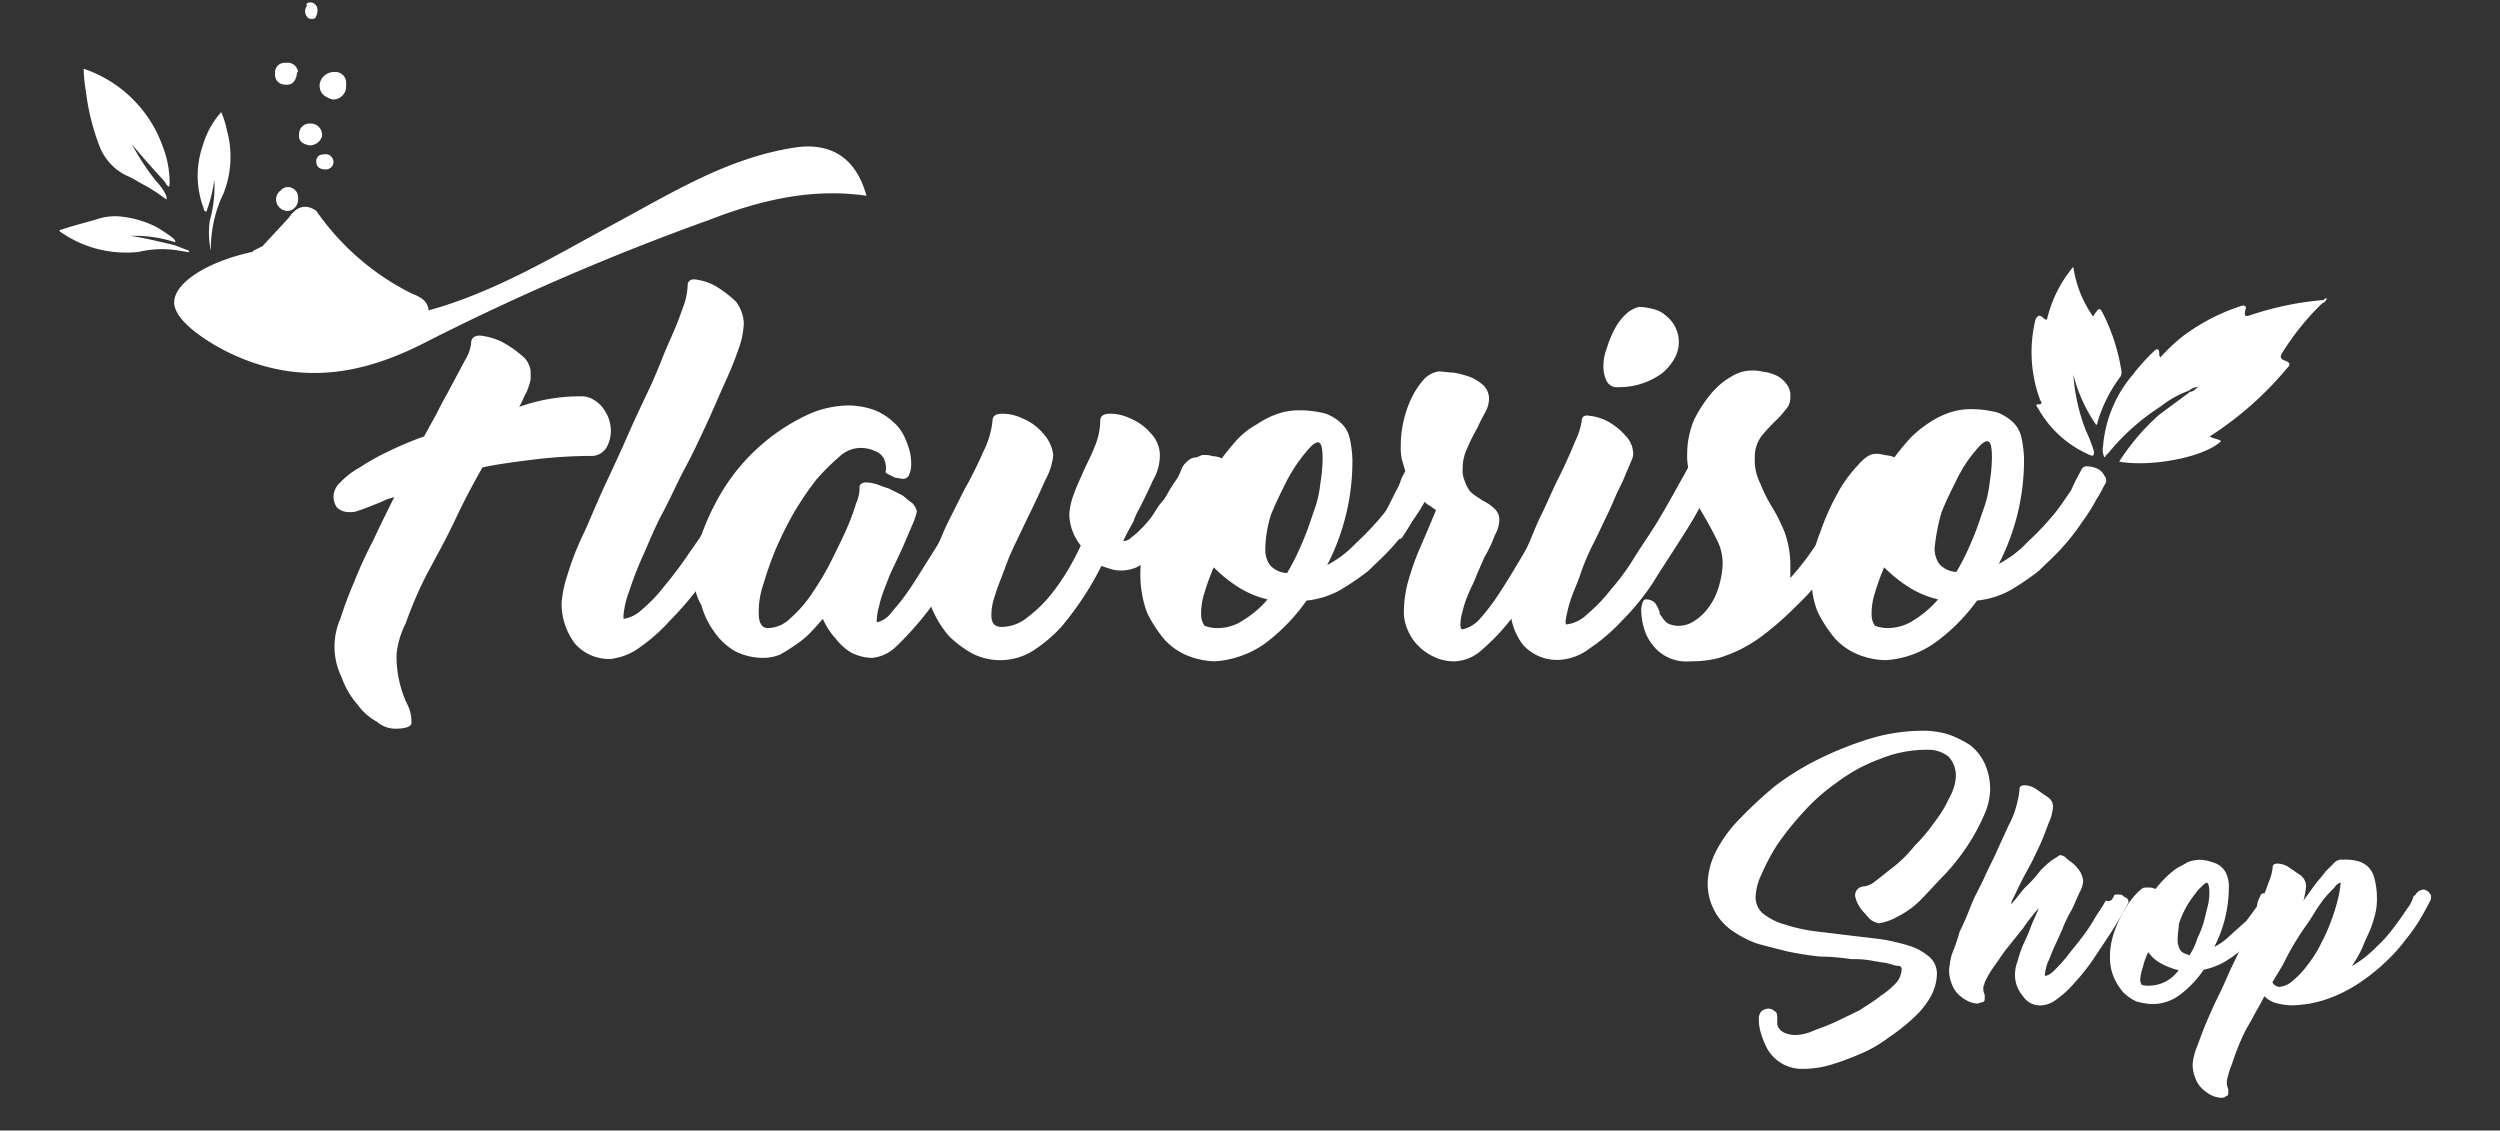 <svg viewBox="0 0 218.13 98.64" xmlns="http://www.w3.org/2000/svg" data-name="Layer 1" id="Layer_1"><rect x="0" y="0" width="218.13" height="98.64" fill="#333333" stroke="none"/><defs><style>.cls-1{fill:#fff;}</style></defs><path d="M50.7,34.58a2,2,0,0,1,1.1.3,2.83,2.83,0,0,1,.8.7,4.4,4.4,0,0,1,.5.9,3.78,3.78,0,0,1,.2,1,3,3,0,0,1-.4,1.6,1.53,1.53,0,0,1-1.2.7,41.8,41.8,0,0,0-5,.3c-1.6.2-3.2.4-4.6.7-.8,1.4-1.6,2.9-2.4,4.6s-1.7,3.3-2.5,4.8a35.37,35.37,0,0,0-1.8,4.2,7.73,7.73,0,0,0-.8,2.7,9.83,9.83,0,0,0,.9,4.3,3.36,3.36,0,0,1,.4,1.7c0,.3-.5.5-1.4.5a2.41,2.41,0,0,1-1.6-.6,5,5,0,0,1-1.7-1.5,7.25,7.25,0,0,1-1.4-2.4,6.06,6.06,0,0,1-.1-5.1,33.29,33.29,0,0,1,1.2-3.2,38.63,38.63,0,0,1,1.7-3.7c.6-1.3,1.2-2.5,1.8-3.7a4.83,4.83,0,0,0-1.1.4l-1,.4c-.5.2-.8.3-1.1.4a1.66,1.66,0,0,1-.7.1,1.49,1.49,0,0,1-1.1-.4,1.68,1.68,0,0,1-.3-1,1.74,1.74,0,0,1,.6-1.2,6.92,6.92,0,0,1,1.7-1.3,19.73,19.73,0,0,1,2.5-1.4,29,29,0,0,1,3.1-1.3l1.1-2c.3-.6.6-1.2.9-1.7h0l1.6-3a3.32,3.32,0,0,0,.5-1.4c0-.5.3-.7.8-.7a6,6,0,0,1,1.8.5A9.2,9.2,0,0,1,45.5,31a2,2,0,0,1,.8,1.4v.7a5.64,5.64,0,0,1-.4,1.2c-.2.3-.3.7-.6,1.2A15.76,15.76,0,0,1,50.7,34.58Z" class="cls-1"></path><path d="M64.9,28.18a7.17,7.17,0,0,1-.4,2.1q-.52,1.53-1.2,3c-.5,1.1-1,2.3-1.6,3.6s-1.2,2.6-1.9,3.9-1.3,2.7-2,4-1.2,2.6-1.7,3.7a32.13,32.13,0,0,0-1.2,3.1,8,8,0,0,0-.5,2.1V54a3,3,0,0,0,1.6-.8,13.7,13.7,0,0,0,2-2.1,33.49,33.49,0,0,0,2.1-2.8c.7-1,1.4-2,2-3s1.1-1.8,1.6-2.6a19.68,19.68,0,0,0,1-1.8.56.56,0,0,1,.5-.3,1.09,1.09,0,0,1,.8.2,1.84,1.84,0,0,1,.7.5.46.46,0,0,1,.1.6,18,18,0,0,1-1.2,2.2c-.5,1-1.2,2-1.9,3.2a36.12,36.12,0,0,1-2.4,3.5,29.41,29.41,0,0,1-2.8,3.3,15.41,15.41,0,0,1-2.7,2.4,5.23,5.23,0,0,1-2.6,1,4,4,0,0,1-3-1.3A5.78,5.78,0,0,1,49,52.6a10.35,10.35,0,0,1,.5-2.4,24.17,24.17,0,0,1,1.4-3.6c.6-1.3,1.2-2.8,1.9-4.3s1.4-3,2.1-4.6,1.3-2.8,1.9-4.1,1.1-2.7,1.6-3.8.85-2,1.2-3a5.92,5.92,0,0,0,.4-1.9c0-.4.3-.6.8-.5a4.86,4.86,0,0,1,1.7.6,10.77,10.77,0,0,1,1.7,1.3A3.39,3.39,0,0,1,64.9,28.18Z" class="cls-1"></path><path d="M60.6,50.28a12.68,12.68,0,0,1,.5-3.3,21,21,0,0,1,1.5-3.4,17.3,17.3,0,0,1,8.1-7.5,8.8,8.8,0,0,1,3.2-.7,6.76,6.76,0,0,1,2.4.4,5.32,5.32,0,0,1,1.6,1,4,4,0,0,1,1,1.3,7.78,7.78,0,0,1,.5,1.4,4.83,4.83,0,0,1,.1,1.2,2.41,2.41,0,0,1-.2.8h0a.56.56,0,0,1-.5.3c-.2,0-.5-.1-.7-.1l-.6-.3c-.2-.1-.3-.2-.2-.3v-.4a1.94,1.94,0,0,0-.2-.7,1.33,1.33,0,0,0-.7-.6,3.09,3.09,0,0,0-1.3-.3,2.76,2.76,0,0,0-1.9.8,18.88,18.88,0,0,0-2,2,28.1,28.1,0,0,0-1.9,2.8,31.83,31.83,0,0,0-1.6,3.2A28.87,28.87,0,0,0,66.6,51a7.32,7.32,0,0,0-.4,2.5c0,.9.3,1.3.8,1.3a2.76,2.76,0,0,0,1.9-.8,11,11,0,0,0,1.8-2,27.46,27.46,0,0,0,1.7-2.8c.5-1,1-2,1.4-2.9a18.73,18.73,0,0,0,.9-2.4,3.24,3.24,0,0,0,.3-1.4c0-.2.1-.3.4-.4a2.74,2.74,0,0,1,.9.1c.4.1.8.3,1.2.4l1.2.6c.3.2.6.5.9.7a1.64,1.64,0,0,1,.4.7,5.64,5.64,0,0,1-.4,1.2l-.9,2.1-.8,1.7c-.3.6-.5,1.2-.7,1.7a9.89,9.89,0,0,0-.5,1.6,4.86,4.86,0,0,0-.2,1.2v.2a2.15,2.15,0,0,0,1.3-.9,18.16,18.16,0,0,0,1.7-2.2c.6-.9,1.2-1.9,1.9-3s1.2-2.1,1.8-3.1a24.33,24.33,0,0,0,1.4-2.8l.9-1.8a.61.61,0,0,1,.6-.3,2.26,2.26,0,0,1,1.5.7c.2.1.2.4.2.6-.2.5-.6,1.2-1.1,2.2S85.6,45.78,85,47a34,34,0,0,1-2.2,3.6,27.39,27.39,0,0,1-4.6,5.8,3.43,3.43,0,0,1-2.1,1,4.08,4.08,0,0,1-1.9-.5,5,5,0,0,1-1.3-1.2A6.12,6.12,0,0,1,71.8,54c-.3.3-.6.7-1,1.1a6.83,6.83,0,0,1-1.3,1.1c-.4.3-.9.6-1.4.9a3.9,3.9,0,0,1-1.5.3,5.42,5.42,0,0,1-2.5-.6,5.73,5.73,0,0,1-1.8-1.7,7,7,0,0,1-1.1-2.3A4.22,4.22,0,0,1,60.6,50.28Z" class="cls-1"></path><path d="M103.1,40.88a2,2,0,0,1,.9-.9,1.39,1.39,0,0,1,.9,0,1.05,1.05,0,0,1,.6.7,1.66,1.66,0,0,1-.1,1.2,33,33,0,0,1-2.5,4l-1.2,1.5-1.2,1.2a5.81,5.81,0,0,1-1.3.9,3.4,3.4,0,0,1-2.2.2l-.9-.3A26.08,26.08,0,0,1,94.6,52a27.7,27.7,0,0,1-2,2.7,12.9,12.9,0,0,1-2.5,2.1,5.39,5.39,0,0,1-5.3.2,9.43,9.43,0,0,1-2-1.5,8.81,8.81,0,0,1-1.3-2,4.49,4.49,0,0,1-.5-2,7.46,7.46,0,0,1,.3-2.1,18.75,18.75,0,0,1,.7-2.2A21.8,21.8,0,0,1,83,45l1.1-2.2a35.93,35.93,0,0,0,1.7-3.4,7.73,7.73,0,0,0,.8-2.7c0-.4.3-.6.8-.6a4,4,0,0,1,1.8.4A4.66,4.66,0,0,1,91,37.8a3.41,3.41,0,0,1,.9,1.9,5.73,5.73,0,0,1-.7,2.2c-.4.9-.9,2-1.5,3.2l-1.1,2.3a22.9,22.9,0,0,0-1,2.4c-.3.8-.6,1.5-.8,2.2a5,5,0,0,0-.3,1.7c0,.7.3,1,.9,1a3.54,3.54,0,0,0,2.2-.8,11.61,11.61,0,0,0,2-1.9,19.27,19.27,0,0,0,1.6-2.3,23.27,23.27,0,0,0,1.1-2.1,4.51,4.51,0,0,1-1-2.7,5.87,5.87,0,0,1,.4-1.8c.2-.6.5-1.2.8-1.9s.7-1.4,1-2.2a5.91,5.91,0,0,0,.5-2.3c0-.4.3-.6.8-.6a4,4,0,0,1,1.8.4,4.66,4.66,0,0,1,1.8,1.3,2.76,2.76,0,0,1,.8,1.9,4.28,4.28,0,0,1-.6,2.2c-.4.9-.8,1.7-1.2,2.5a5.18,5.18,0,0,0-.5,1.1l-.5.9-.3.6-.1.2a.89.89,0,0,0,.7-.3,5.35,5.35,0,0,0,.8-.7,8.56,8.56,0,0,0,.9-1c.3-.4.5-.8.8-1.2a9.43,9.43,0,0,0,1.9-3.1Z" class="cls-1"></path><path d="M123.1,41a.5.5,0,0,1,.6-.3,1.86,1.86,0,0,1,.8.2,1.17,1.17,0,0,1,.6.6.59.59,0,0,1,.1.7c-.2.3-.4.8-.8,1.4a14.46,14.46,0,0,1-1.2,1.9,18.16,18.16,0,0,1-1.7,2.2c-.7.8-1.4,1.4-2.1,2.1a22.44,22.44,0,0,1-2.5,1.7,7.61,7.61,0,0,1-2.9.9,16.48,16.48,0,0,1-3.7,3.8,8.53,8.53,0,0,1-4.3,1.5,6.82,6.82,0,0,1-2.4-.5,5.58,5.58,0,0,1-2-1.4,11.66,11.66,0,0,1-1.5-2.3,9.54,9.54,0,0,1-.6-3.3,8.89,8.89,0,0,1,.7-3.6,21.1,21.1,0,0,1,1.6-3.4,11.34,11.34,0,0,1,1.8-2.5c.6-.7,1.1-1,1.4-1a2.18,2.18,0,0,1,.8.1,1.86,1.86,0,0,1,.8.2,20.71,20.71,0,0,1,1.4-1.7,6.92,6.92,0,0,1,1.7-1.3,7.58,7.58,0,0,1,1.8-.9,5.81,5.81,0,0,1,1.9-.3,8.91,8.91,0,0,1,2.3.3,4.15,4.15,0,0,1,1.4.9,2.67,2.67,0,0,1,.7,1.4,9.74,9.74,0,0,1,.2,1.7,19.75,19.75,0,0,1-2.2,9.2,9.3,9.3,0,0,0,2.5-1.9,25.14,25.14,0,0,0,2.2-2.3c.6-.7,1.1-1.5,1.6-2.2C122.6,41.88,122.9,41.38,123.1,41Zm-17,13.8a4,4,0,0,0,2.4-.7,9.06,9.06,0,0,0,2.1-1.8,8.52,8.52,0,0,1-2.6-1.1,12.3,12.3,0,0,1-2.1-1.7,19.28,19.28,0,0,0-.8,2.2,5.81,5.81,0,0,0-.3,1.9,1.68,1.68,0,0,0,.3,1A3.12,3.12,0,0,0,106.1,54.8Zm4.3-6.9a2.32,2.32,0,0,0,.4,1.4,2.12,2.12,0,0,0,1.5.7,21,21,0,0,0,1.3-2.6c.4-.9.7-1.8,1-2.7a9.71,9.71,0,0,0,.6-2.5,14.78,14.78,0,0,0,.2-2.1c0-1-.1-1.5-.4-1.5s-.6.3-1.1.9a14.32,14.32,0,0,0-1.6,2.4c-.5,1-1,2-1.4,3A10.53,10.53,0,0,0,110.4,47.9Z" class="cls-1"></path><path d="M136.6,41a.61.61,0,0,1,.6-.3,1.86,1.86,0,0,1,.8.2,1.64,1.64,0,0,1,.7.4c.2.1.2.4.1.6-.2.5-.6,1.2-1,2.2a25.78,25.78,0,0,1-1.7,3.2c-.7,1.2-1.3,2.3-2.1,3.6a27.81,27.81,0,0,1-2.3,3.3,18.3,18.3,0,0,1-2.4,2.5,3.74,3.74,0,0,1-2.3,1,4,4,0,0,1-1.9-.4,4.49,4.49,0,0,1-1.4-1,4.15,4.15,0,0,1-.9-1.4,3.83,3.83,0,0,1-.3-1.8,10,10,0,0,1,.4-2.5,23.32,23.32,0,0,1,1-2.8c.4-.9.9-2.1,1.4-3.3-.2-.1-.4-.3-.6-.4a2.65,2.65,0,0,1-.6-.5c-.2.4-.4.8-.6,1.3a14.43,14.43,0,0,1-1.1,1.9.37.37,0,0,1-.48.21h0a1.12,1.12,0,0,1-.8-.3,1.84,1.84,0,0,1-.7-.5c-.2-.1-.2-.4-.1-.6h0a15.64,15.64,0,0,0,.9-1.6l.6-1.2a3.64,3.64,0,0,0,.4-.9,6,6,0,0,1,.4-.8c-.1-.3-.2-.7-.3-1a4.83,4.83,0,0,1-.1-1.2,9.68,9.68,0,0,1,.3-2.4,9.19,9.19,0,0,1,.8-2.1,7,7,0,0,1,1-1.4,2.29,2.29,0,0,1,1.2-.6c.4,0,.9.1,1.3.1a8.74,8.74,0,0,1,1.5.4,4.11,4.11,0,0,1,1.1.7,1.63,1.63,0,0,1,.5,1.1,2.4,2.4,0,0,1-.3,1.2c-.2.4-.5.9-.7,1.4a15.11,15.11,0,0,0-.9,1.8,4,4,0,0,0-.4,1.8,2.18,2.18,0,0,0,.2,1.1,3,3,0,0,0,.4.8,2.62,2.62,0,0,0,.6.5l.6.4a3.47,3.47,0,0,1,1,.7,1.29,1.29,0,0,1,.4,1,2.83,2.83,0,0,1-.4,1.3,11,11,0,0,1-.9,1.9l-.7,1.6c-.2.6-.5,1.1-.7,1.6a8.8,8.8,0,0,0-.5,1.5,4.86,4.86,0,0,0-.2,1.2c0,.3.1.4.2.4a2.86,2.86,0,0,0,1.4-.8,18.16,18.16,0,0,0,1.7-2.2c.6-.9,1.2-1.9,1.8-2.9s1.2-2.1,1.8-3.2,1-2,1.5-2.8a16.35,16.35,0,0,1,.8-2Z" class="cls-1"></path><path d="M147.3,40.78a.56.56,0,0,1,.5-.3,2.26,2.26,0,0,1,1.5.7c.2.1.2.4.2.6-.2.5-.6,1.3-1.1,2.3s-1.2,2.1-1.9,3.2-1.5,2.3-2.3,3.6a21.37,21.37,0,0,1-2.7,3.3,16.44,16.44,0,0,1-2.8,2.4,4.8,4.8,0,0,1-2.8,1,4,4,0,0,1-3-1.3,5.3,5.3,0,0,1-1.1-3.7,6.53,6.53,0,0,1,.4-2c.3-.9.6-1.8,1-2.7s.8-2,1.3-3,.9-2,1.4-3q.9-1.8,1.5-3.3a6.36,6.36,0,0,0,.6-1.8c0-.4.2-.6.7-.5a4.33,4.33,0,0,1,1.6.5,5.79,5.79,0,0,1,1.5,1.2,2.35,2.35,0,0,1,.7,1.6,1.42,1.42,0,0,1-.2.7c-.1.3-.3.7-.5,1.2s-.4.9-.7,1.5l-.7,1.6c-.4.8-.8,1.7-1.3,2.7a20.34,20.34,0,0,0-1.2,2.8c-.3.9-.7,1.7-.9,2.4a10.78,10.78,0,0,0-.4,1.7c0,.2,0,.3.1.3a3.1,3.1,0,0,0,1.8-.9,14.1,14.1,0,0,0,2.1-2.2,19.29,19.29,0,0,0,2.1-2.9c.7-1.1,1.4-2.1,2-3.1s1.1-1.9,1.6-2.8.8-1.4,1-1.8Zm-6.1-7a1,1,0,0,1-1-.5,2.79,2.79,0,0,1-.3-1.3,4.37,4.37,0,0,1,.3-1.6,8.69,8.69,0,0,1,.7-1.7,4.52,4.52,0,0,1,1-1.3,2.48,2.48,0,0,1,1.1-.6,5.18,5.18,0,0,1,1.3.2,2.48,2.48,0,0,1,1.1.6,2.91,2.91,0,0,1,.7,3.7,4.43,4.43,0,0,1-1.1,1.3A6.34,6.34,0,0,1,141.2,33.78Z" class="cls-1"></path><path d="M161.8,41a.56.56,0,0,1,.5-.3,2,2,0,0,1,1.5.6c.2.1.2.4.2.6l-1,1.9c-.4.8-.9,1.7-1.5,2.8a29.22,29.22,0,0,1-2.1,3.2,20.42,20.42,0,0,1-2.7,3.1,26.54,26.54,0,0,1-3.1,2.7,12.16,12.16,0,0,1-3.6,1.8,8.91,8.91,0,0,1-2.3.3h-.2a3.75,3.75,0,0,1-2.7-.8,4.24,4.24,0,0,1-1.3-1.9,5.81,5.81,0,0,1-.3-1.9c.1-.6.2-.8.4-.8a1.12,1.12,0,0,1,.8.3,3,3,0,0,1,.4.8.52.52,0,0,0,.2.4,1.31,1.31,0,0,0,.3.4.84.84,0,0,0,.5.3,2,2,0,0,0,.8.1,2.45,2.45,0,0,0,1.2-.4,4.34,4.34,0,0,0,1.2-1.1,5.56,5.56,0,0,0,.9-1.7,7.88,7.88,0,0,0,.4-2.1,4.45,4.45,0,0,0-.4-2c-.3-.6-.6-1.2-1-1.9h0l-.7-1.2c-.1.3-.3.6-.4.9a13.33,13.33,0,0,1-.8,1.3.37.37,0,0,1-.48.21h0a1.32,1.32,0,0,1-.8-.3,1.46,1.46,0,0,1-.6-.5.35.35,0,0,1-.11-.48v0c.3-.5.5-1,.8-1.4l.5-1c.1-.3.3-.5.4-.8l.3-.7h0l.3-.6a4.83,4.83,0,0,1-.1-1.2,7.73,7.73,0,0,1,.6-3,11.66,11.66,0,0,1,1.5-2.3,6.52,6.52,0,0,1,1.8-1.5,3.3,3.3,0,0,1,1.7-.5,3.74,3.74,0,0,1,1,.1,3.53,3.53,0,0,1,1.1.3,2.14,2.14,0,0,1,.9.7,1.6,1.6,0,0,1,.4,1.2,1.49,1.49,0,0,1-.4,1.1,8.56,8.56,0,0,1-.9,1,14.78,14.78,0,0,0-1.2,1.3,3,3,0,0,0-.6,1.9,4.48,4.48,0,0,0,.5,2.3,12.45,12.45,0,0,0,1,2h0a15.06,15.06,0,0,1,1.1,2.2,8.6,8.6,0,0,1,.5,2.7v1.3a23,23,0,0,0,1.9-2.4,17.06,17.06,0,0,0,1.5-2.5c.5-.8.8-1.5,1.2-2.2s.6-1.3.9-1.7l.4-.8Z" class="cls-1"></path><path d="M181.6,41a.5.5,0,0,1,.6-.3,1.86,1.86,0,0,1,.8.2,1.17,1.17,0,0,1,.6.6.59.59,0,0,1,.1.7c-.2.3-.4.8-.8,1.4a14.46,14.46,0,0,1-1.2,1.9,18.16,18.16,0,0,1-1.7,2.2c-.7.8-1.4,1.4-2.1,2.1a22.44,22.44,0,0,1-2.5,1.7,7.61,7.61,0,0,1-2.9.9,16.24,16.24,0,0,1-3.7,3.7,8.28,8.28,0,0,1-4.3,1.5,6.82,6.82,0,0,1-2.4-.5,5.58,5.58,0,0,1-2-1.4,11.66,11.66,0,0,1-1.5-2.3,7.31,7.31,0,0,1-.5-3.3,8.89,8.89,0,0,1,.7-3.6,21,21,0,0,1,1.5-3.4,11.34,11.34,0,0,1,1.8-2.5c.6-.7,1.1-1,1.5-1a2.18,2.18,0,0,1,.8.1,3.09,3.09,0,0,1,.9.2,20.71,20.71,0,0,1,1.4-1.7,10,10,0,0,1,1.6-1.3,7.58,7.58,0,0,1,1.8-.9,5.81,5.81,0,0,1,1.9-.3,8.91,8.91,0,0,1,2.3.3,4.15,4.15,0,0,1,1.4.9,2.67,2.67,0,0,1,.7,1.4,9.74,9.74,0,0,1,.2,1.7,19.75,19.75,0,0,1-2.2,9.2,9.3,9.3,0,0,0,2.5-1.9,25.14,25.14,0,0,0,2.2-2.3c.6-.7,1.1-1.5,1.6-2.2C181.1,41.88,181.4,41.38,181.6,41Zm-17,13.8a4.18,4.18,0,0,0,2.4-.7,9.06,9.06,0,0,0,2.1-1.8,8.52,8.52,0,0,1-2.6-1.1,12.3,12.3,0,0,1-2.1-1.7,19.28,19.28,0,0,0-.8,2.2,5.81,5.81,0,0,0-.3,1.9,1.68,1.68,0,0,0,.3,1,3.12,3.12,0,0,0,1,.2Zm4.2-7a2.32,2.32,0,0,0,.4,1.4,2.12,2.12,0,0,0,1.5.7,21,21,0,0,0,1.3-2.6c.4-.9.7-1.8,1-2.7a9.71,9.71,0,0,0,.6-2.5,14.78,14.78,0,0,0,.2-2.1c0-1-.1-1.5-.4-1.5s-.6.3-1.1.9a11.66,11.66,0,0,0-1.5,2.3c-.5,1-1,2-1.4,3A18.06,18.06,0,0,0,168.8,47.8Z" class="cls-1"></path><path d="M37.4,27.08c5.8-1.6,10.9-4.7,16.1-7.5s10-5.8,15.8-6.7c3.2-.5,5.4.9,6.3,4.2-4.8-.7-9.3.4-13.7,2.1a215.51,215.51,0,0,0-24.6,10.6c-4.8,2.5-9.7,3.7-15.1,1.9a18.56,18.56,0,0,1-4-1.9c-1.4-.9-2.9-2.1-3-3.3-.1-1.7,2.7-3.6,6.8-4.5,0,1.6-1.5,1.8-2.4,2.6-1.8,1.5-1.8,1.7.3,2.7a15.9,15.9,0,0,0,5.6,1.3c3.1.5,6-.5,9-1A5.11,5.11,0,0,1,37.4,27.08Z" class="cls-1"></path><path d="M37.4,27.08a25,25,0,0,1-12.1,1.7,5.91,5.91,0,0,1-2.4-7.3L25.2,19c.6-.9,1.4-1.3,2.4-.6a22.18,22.18,0,0,0,8.3,7.2C36.6,25.88,37.3,26.18,37.4,27.08Z" class="cls-1"></path><path d="M22.9,21.48a8.62,8.62,0,0,0,2.4,7.3,12.57,12.57,0,0,1-6.8-1.9c-1.3-.7-1.2-1.3-.1-2.1s2.8-1.6,3.7-2.9Z" class="cls-1"></path><path d="M23.8,22c.1-.1.2-.1.4,0s.1.1.1.2,0,.2-.1.2a.19.19,0,0,1-.27,0l0,0a.25.25,0,0,1-.15-.32A.22.22,0,0,1,23.8,22Z" class="cls-1"></path><path d="M24.9,20.38a.3.3,0,0,1,.4,0,.3.3,0,0,1,.1.2c0,.1,0,.2-.1.2a.19.19,0,0,1-.27,0l0,0C24.8,20.78,24.8,20.58,24.9,20.38Z" class="cls-1"></path><path d="M26.8,19.78c.1-.1.2-.1.4,0a.3.3,0,0,1,.1.2c0,.1,0,.2-.1.2a.19.19,0,0,1-.27,0l0,0a.25.25,0,0,1-.15-.32A.22.22,0,0,1,26.8,19.78Z" class="cls-1"></path><path d="M28.9,21.88a.3.3,0,0,1,.4,0,.3.3,0,0,1,.1.2.35.35,0,0,1-.1.2.19.19,0,0,1-.27,0l0,0C28.8,22.28,28.7,22.08,28.9,21.88Z" class="cls-1"></path><path d="M26.2,21.68c.1-.1.2-.1.4,0a.3.3,0,0,1,.1.2c0,.1,0,.2-.1.2a.19.19,0,0,1-.27,0l0,0C26.1,22.08,26,21.88,26.2,21.68Z" class="cls-1"></path><path d="M27.7,24.78c.1-.1.2-.1.4,0s.1.1.1.2,0,.2-.1.2a.19.19,0,0,1-.27,0l0,0C27.6,25.18,27.5,25,27.7,24.78Z" class="cls-1"></path><path d="M24.5,24.28a.3.3,0,0,1,.4,0,.3.3,0,0,1,.1.2.35.35,0,0,1-.1.2.19.19,0,0,1-.27,0l0,0C24.4,24.58,24.4,24.48,24.5,24.28Z" class="cls-1"></path><path d="M31,24.68a.3.3,0,0,1,.4,0,.3.3,0,0,1,.1.2c0,.1,0,.2-.1.2a.19.19,0,0,1-.27,0l0,0C30.8,25.08,30.8,24.88,31,24.68Z" class="cls-1"></path><path d="M29.4,23.58a.3.3,0,0,1,.4,0,.3.3,0,0,1,.1.2c0,.1,0,.2-.1.2a.19.19,0,0,1-.27,0l0,0a.25.25,0,0,1-.15-.32A.22.22,0,0,1,29.4,23.58Z" class="cls-1"></path><path d="M25.6,27a.3.3,0,0,1,.4,0,.45.45,0,0,1,0,.5h0a.19.19,0,0,1-.27,0l0,0C25.5,27.4,25.5,27.2,25.6,27Z" class="cls-1"></path><path d="M29,27.38c.1-.1.2-.1.4,0s.1.1.1.2,0,.2-.1.2a.19.19,0,0,1-.27,0l0,0c-.2,0-.3-.2-.1-.4C28.9,27.48,29,27.48,29,27.38Z" class="cls-1"></path><path d="M34,26.48a.3.3,0,0,1,.4,0,.3.3,0,0,1,.1.2c0,.1,0,.2-.1.2a.19.19,0,0,1-.27,0l0,0C33.9,26.88,33.9,26.68,34,26.48Z" class="cls-1"></path><path d="M32.8,25.18H33l.1.1a.09.09,0,0,1-.1.1h-.2Z" class="cls-1"></path><path d="M31.4,27h.2s.1.1,0,.1,0,.1-.1.1h-.2A.3.3,0,0,1,31.4,27Z" class="cls-1"></path><path d="M29.6,25.88h.2v.2a.09.09,0,0,1-.1.1h-.2A.37.37,0,0,1,29.6,25.88Z" class="cls-1"></path><path d="M27.5,26.78h.2s.1.1,0,.1,0,.1-.1.1h-.2A.3.3,0,0,1,27.5,26.78Z" class="cls-1"></path><path d="M26.5,23.48h.2s.1.1,0,.1a.09.09,0,0,1-.1.1h-.2C26.5,23.68,26.5,23.58,26.5,23.48Z" class="cls-1"></path><path d="M26.1,25.48a.13.13,0,0,1,.2,0h0v.1a.09.09,0,0,1-.1.1H26C26.1,25.68,26.1,25.58,26.1,25.48Z" class="cls-1"></path><path d="M23.8,25.48H24l.1.1a.09.09,0,0,1-.1.1h-.2Z" class="cls-1"></path><path d="M26.1,20.78h.2l.1.1c0,.1,0,.1-.1.1h-.2c-.1.1-.1,0,0-.2C26,20.88,26.1,20.88,26.1,20.78Z" class="cls-1"></path><path d="M27.7,22.18h.2l.1.1c0,.1,0,.1-.1.1h-.2Z" class="cls-1"></path><path d="M26.6,18.78h.2c.1,0,.1.1,0,.2h0c0,.1,0,.1-.1.1h-.2c-.1,0-.1-.1-.2-.1C26.4,18.88,26.5,18.88,26.6,18.78Z" class="cls-1"></path><path d="M27.8,28.38H28c.1.1.1.2,0,.2h-.2Z" class="cls-1"></path><path d="M21.6,27.18a.3.3,0,0,1,.4,0c.1.1.1.1.1.2s0,.2-.1.2a.19.19,0,0,1-.27,0l0,0C21.4,27.48,21.4,27.28,21.6,27.18Z" class="cls-1"></path><path d="M21.5,23.38c.1-.1.2-.1.4,0s.1.1.1.2,0,.2-.1.2a.19.19,0,0,1-.27,0l0,0C21.4,23.78,21.3,23.58,21.5,23.38Z" class="cls-1"></path><path d="M18.8,25c.1-.1.2-.1.4,0a.3.3,0,0,1,.1.2c0,.1,0,.2-.1.2a.19.19,0,0,1-.27,0l0,0C18.7,25.4,18.7,25.2,18.8,25Z" class="cls-1"></path><path d="M20.9,25.28c.1-.1.2-.1.4,0s.1.1.1.2,0,.2-.1.2a.19.19,0,0,1-.27,0l0,0c-.3,0-.3-.2-.1-.4C20.8,25.38,20.8,25.28,20.9,25.28Z" class="cls-1"></path><path d="M23.5,27.78h.2c.1,0,.1.1.1.2a.09.09,0,0,1-.1.1h-.2c-.1,0-.2-.1-.1-.2a.09.09,0,0,0,.1-.1Z" class="cls-1"></path><path d="M20,26.58a.13.13,0,0,1,.2,0h0v.1a.09.09,0,0,1-.1.1h-.2A.3.3,0,0,1,20,26.58Z" class="cls-1"></path><path d="M20.2,24.18h.2s.1.1,0,.1,0,.1-.1.1h-.2C20.2,24.38,20.2,24.28,20.2,24.18Z" class="cls-1"></path><path d="M22.3,25.68h.2v.1a.09.09,0,0,1-.1.1h-.2A.3.3,0,0,1,22.3,25.68Z" class="cls-1"></path><path d="M29,8.68c-.6-.2-1.2-.5-1.1-1.4a1.29,1.29,0,0,1,1.3-1h0a.94.94,0,0,1,1,.88v.42A1.13,1.13,0,0,1,29,8.68Z" class="cls-1"></path><path d="M24.9,18.38a1,1,0,0,1-.81-1.06v0a1,1,0,0,1,.4-.7.83.83,0,0,1,.6-.3.9.9,0,0,1,.92.88.82.82,0,0,1,0,.22,1,1,0,0,1-1,1A.4.4,0,0,1,24.9,18.38Z" class="cls-1"></path><path d="M27,12.68c-.6-.1-1-.4-.9-1a.9.9,0,0,1,.9-.9h.2a1,1,0,0,1,.9,1.09h0A1.1,1.1,0,0,1,27,12.68Z" class="cls-1"></path><path d="M25.9,6.48c-.1.6-.4,1-1.1.9A.85.85,0,0,1,24,6.49a.45.45,0,0,1,0-.11v-.1a.82.82,0,0,1,.84-.8H25a.9.9,0,0,1,1,.77v0h0C25.9,6.38,25.9,6.38,25.9,6.48Z" class="cls-1"></path><path d="M26.8.28a.61.61,0,0,1,.7.1.74.74,0,0,1,.2.6,1.42,1.42,0,0,1-.2.6.64.64,0,0,1-.6,0,.79.79,0,0,1-.1-1.1C26.7.38,26.7.38,26.8.28Z" class="cls-1"></path><path d="M29.1,14.18a.67.67,0,0,1-.7.6c-.5,0-.8-.2-.8-.7a.56.56,0,0,1,.5-.6h.1a.7.7,0,0,1,.87.47A.85.85,0,0,1,29.1,14.18Z" class="cls-1"></path><path d="M8.3,19.18a5,5,0,0,1,2.1-.3,9,9,0,0,1,3.2.9,13.48,13.48,0,0,1,1.5,1c.1.1.2.2.2.3s-.1,0-.2,0a11.33,11.33,0,0,0-3.7-.5c1.3.2,2.5.5,3.8.8h0l1.3.5c0,.2-.1.1-.2.1l-.6-.1a8.74,8.74,0,0,0-3.6.1,10,10,0,0,1-6.9-1.8v-.1C6.1,19.78,7.2,19.48,8.3,19.18Z" class="cls-1"></path><path d="M18.7,15.68a12.76,12.76,0,0,1-.7,2.8c-.3-.1-.2-.4-.3-.5h0a8,8,0,0,1,0-5.3,7.52,7.52,0,0,1,1.6-2.9,7.43,7.43,0,0,1,.5,1.6,8.64,8.64,0,0,1-.3,5.5,11.09,11.09,0,0,0-1.1,5,7.56,7.56,0,0,1-.1-2.6A11,11,0,0,0,18.7,15.68Z" class="cls-1"></path><path d="M14.3,16.68a5.57,5.57,0,0,0-.7-.9,22.06,22.06,0,0,1-2.1-3.2c.9,1.1,1.9,2.2,2.9,3.3h0c0,.1.1.1.1.2l.2.2c.1,0,.1-.2.1-.3a8.74,8.74,0,0,0-.6-3.2A11.06,11.06,0,0,0,7.3,6a13.42,13.42,0,0,0,.2,2,19.87,19.87,0,0,0,1.2,4.8A4.73,4.73,0,0,0,11,15.3c.7.3,1.1.6,1.5.8a13.69,13.69,0,0,1,2,1.3C14.6,17.28,14.5,17,14.3,16.68Z" class="cls-1"></path><path d="M178.6,27.88a11.1,11.1,0,0,1,2.3-4.6,10,10,0,0,0,1.7,4.3.09.09,0,0,0,.1-.1h0c.5-.7.5-.7.9.1a16.86,16.86,0,0,1,1.5,4.8.74.74,0,0,1-.1.5,12.52,12.52,0,0,0-2,4c0,.1,0,.1-.1.2a13.7,13.7,0,0,1-2-4.4,16.83,16.83,0,0,0,1.1,4.9,12.66,12.66,0,0,1,.7,1.8c0,.3,0,.5-.4.3a9.43,9.43,0,0,1-4.5-4.1c-.1-.1-.2-.3,0-.3.5,0,.3-.2.2-.4a12,12,0,0,1-.4-7C178,27.08,178.3,28,178.6,27.88Z" class="cls-1"></path><path d="M202.7,26.18a27.15,27.15,0,0,0-6.3,1.3c-.5.2-.6.1-.5-.4.1-.2.1-.5-.3-.4a17.29,17.29,0,0,0-5.2,2.7,16.18,16.18,0,0,0-1.9,1.8.37.37,0,0,1-.1-.3c0-.5-.2-.5-.5-.2a18,18,0,0,0-1.8,2,11,11,0,0,0-2.6,6.2,1.71,1.71,0,0,0,.1,1c.1,0,.1,0,.1-.1l.3-.3a19.29,19.29,0,0,1,4.5-4h0a8.92,8.92,0,0,1,2.5-1.4h0a1.09,1.09,0,0,1,.7-.3h0l.2-.1c-.3.2-.5.5-.8.5l-2.7,2h0a19.59,19.59,0,0,0-3.5,4.1c2.8.5,7.5-.4,8.9-1.8-.3-.2-.7-.2-1-.4a29.23,29.23,0,0,0,6.7-5.9c.2-.2.5-.5-.1-.7s-.4-.5-.2-.8a22.5,22.5,0,0,1,3.4-4.2c.2-.1.4-.2.4-.5Z" class="cls-1"></path><path d="M165.92,84.5c0-.12-.12-.23-.35-.23s-.61-.17-.92-.23-.81-.12-1.38-.23a8.35,8.35,0,0,0-1.73-.12,19.63,19.63,0,0,0-2.76-.23A27.84,27.84,0,0,1,155.9,83c-.92-.23-1.84-.46-2.65-.69a9.47,9.47,0,0,1-2.18-1.15A5,5,0,0,1,149,77a6.43,6.43,0,0,1,.69-2.65,11.56,11.56,0,0,1,2.08-2.88,36.69,36.69,0,0,1,3.1-2.88,23.18,23.18,0,0,1,3.92-2.41,29.86,29.86,0,0,1,4.37-1.73,16,16,0,0,1,4.61-.69,7.45,7.45,0,0,1,2.3.34,9.59,9.59,0,0,1,1.84.92,4.47,4.47,0,0,1,1.27,1.62,5.4,5.4,0,0,1,.46,2.41,6,6,0,0,1-.58,2.19,17.2,17.2,0,0,1-1.38,2.53,18.78,18.78,0,0,1-2,2.54c-.8.8-1.38,1.49-2.07,2.18a7.67,7.67,0,0,1-2.07,1.5,4.63,4.63,0,0,1-1.61.57,1.72,1.72,0,0,1-.58-.23c-.23-.11-.46-.46-.69-.69a3.43,3.43,0,0,1-.57-.8,2.44,2.44,0,0,1-.23-.69.79.79,0,0,1,.77-.81h0a1.88,1.88,0,0,0,1-.46c.46-.34,1-.8,1.61-1.26a11.93,11.93,0,0,0,1.84-1.85,14.28,14.28,0,0,0,1.73-2.07,10,10,0,0,0,1.26-2.07,4.27,4.27,0,0,0,.58-1.84A2.43,2.43,0,0,0,170,66a2.84,2.84,0,0,0-1.73-.58,10.73,10.73,0,0,0-4.26.81,14.28,14.28,0,0,0-3.68,2,16.81,16.81,0,0,0-3,2.65,25.47,25.47,0,0,0-2.3,2.88,19.1,19.1,0,0,0-1.39,2.65,4.89,4.89,0,0,0-.46,1.84,1.83,1.83,0,0,0,.69,1.49,5.35,5.35,0,0,0,1.85.92,14.5,14.5,0,0,0,2.53.58l2.88.35,2.87.34a17,17,0,0,1,2.54.58,4.7,4.7,0,0,1,1.72.92A1.92,1.92,0,0,1,169,85a4.28,4.28,0,0,1-.57,2,7.61,7.61,0,0,1-1.5,1.84,17.26,17.26,0,0,1-2.19,1.72A11.13,11.13,0,0,1,162.21,92a22.46,22.46,0,0,1-2.53.92,8.53,8.53,0,0,1-2.3.34,3.49,3.49,0,0,1-3.23-1.84,8,8,0,0,1-.57-1.5,4.21,4.21,0,0,1-.12-1,1,1,0,0,1,.23-.69,1.13,1.13,0,0,1,.58-.23.81.81,0,0,1,.57.23c.23.11.23.34.23.69v.46a.93.93,0,0,0,.24.46,1.23,1.23,0,0,0,.57.34,2.41,2.41,0,0,0,.92.12,3.9,3.9,0,0,0,1.38-.35c.58-.23,1.27-.46,2-.8l2.07-1c.69-.46,1.27-.8,1.84-1.26a7.32,7.32,0,0,0,1.38-1.16A1.9,1.9,0,0,0,165.92,84.5Z" class="cls-1"></path><path d="M184.45,78.17c0-.12.11-.12.34-.12s.35,0,.46.12.23.11.35.23a.4.4,0,0,1,.11.34c-.11.23-.34.69-.69,1.27s-.69,1.15-1.15,1.84l-1.38,2.07A18.91,18.91,0,0,1,181,85.76a8.59,8.59,0,0,1-1.5,1.39,2.43,2.43,0,0,1-1.38.57,1.76,1.76,0,0,1-1.61-.8,2.82,2.82,0,0,1-.69-2.08,3.16,3.16,0,0,1,.23-1,9.71,9.71,0,0,1,.46-1.38,17.26,17.26,0,0,0,.69-1.61c.23-.61.46-1,.69-1.62A17.44,17.44,0,0,0,176.51,81l-1.39,1.73c-.46.57-.8,1.15-1.15,1.61a8.68,8.68,0,0,0-.8,1.38,1.12,1.12,0,0,1-.12.35v.34h0c0,.12.12.35.12.46v.35a.26.26,0,0,1-.23.23c-.12,0-.23.11-.46.11a2.09,2.09,0,0,1-.81-.23,3.43,3.43,0,0,1-.8-.57,2.44,2.44,0,0,1-.58-.93,3.27,3.27,0,0,1-.23-1.15,8,8,0,0,1,.23-1.38,17.49,17.49,0,0,0,.69-2c.35-.7.69-1.5,1-2.31s.8-1.61,1.15-2.41.8-1.62,1.15-2.42.69-1.5,1-2.19a7.59,7.59,0,0,0,.7-1.84,7.87,7.87,0,0,0,.23-1.27c0-.23.11-.34.46-.34a1.79,1.79,0,0,1,1,.34l1,.69a1,1,0,0,1,.46.81,3.9,3.9,0,0,1-.35,1.38c-.23.58-.46,1.27-.8,2s-.69,1.49-1.15,2.3-.81,1.61-1.27,2.53l-.12.35h0c.47-.46.81-1,1.27-1.5A11.22,11.22,0,0,0,178,76a7.9,7.9,0,0,1,1-.92c.34-.23.57-.35.69-.46a.73.73,0,0,1,.57.23c.23.23.46.34.7.57a3.23,3.23,0,0,1,.57.7,2,2,0,0,1,.23.8,2.58,2.58,0,0,1-.34,1c-.23.46-.46,1.15-.81,1.72a11.38,11.38,0,0,0-.69,1.5l-.69,1.5c-.23.5-.35.92-.58,1.38a4.84,4.84,0,0,0-.23,1v.12h0c.23,0,.46-.12.81-.46a13.87,13.87,0,0,0,1.15-1.27c.34-.46.81-1,1.27-1.61a15.27,15.27,0,0,0,1.15-1.73c.34-.57.69-1,.92-1.49C184.22,78.74,184.33,78.4,184.45,78.17Z" class="cls-1"></path><path d="M197.23,78.17c0-.12.11-.23.34-.23a.69.69,0,0,1,.46.11l.35.35a.4.4,0,0,1,.11.34,6.48,6.48,0,0,1-.46.81,9,9,0,0,0-.69,1.15c-.23.35-.57.81-.92,1.27a12.48,12.48,0,0,1-1.15,1.15,10.68,10.68,0,0,1-1.38.92,6.57,6.57,0,0,1-1.61.57,9.21,9.21,0,0,1-2.08,2.19,4,4,0,0,1-2.41.81,5.86,5.86,0,0,1-1.38-.23,4,4,0,0,1-1.16-.81,5,5,0,0,1-.8-1.27,4.31,4.31,0,0,1-.35-1.84,6.38,6.38,0,0,1,.35-2.07,9.79,9.79,0,0,1,.92-2,7.14,7.14,0,0,1,1-1.38c.34-.34.57-.57.8-.57h.46c.12,0,.35.11.46.11a9.09,9.09,0,0,1,1.73-1.72c.34-.23.69-.35,1-.58a3.16,3.16,0,0,1,1-.23,3.48,3.48,0,0,1,1.27.23,1.79,1.79,0,0,1,.8.46,1.77,1.77,0,0,1,.46.81,2.41,2.41,0,0,1,.12.92,11.39,11.39,0,0,1-1.27,5.18,5.48,5.48,0,0,0,1.38-1L196,80.35c.34-.46.69-.92.92-1.26A2.14,2.14,0,0,1,197.23,78.17ZM187.56,86a3.17,3.17,0,0,0,1.38-.35,3.26,3.26,0,0,0,1.15-1,5.8,5.8,0,0,1-1.5-.57,3.26,3.26,0,0,1-1.15-1,5.67,5.67,0,0,0-.46,1.27,4.27,4.27,0,0,0-.23,1,.84.84,0,0,0,.12.58A2,2,0,0,0,187.56,86ZM190,82.08a1.8,1.8,0,0,0,.23.81c.12.23.46.34.81.46a5.84,5.84,0,0,0,.69-1.5,8,8,0,0,0,.58-1.5c.11-.46.23-.92.34-1.38a4.45,4.45,0,0,0,.12-1.15c0-.57-.12-.8-.23-.8s-.35.23-.69.57a11.48,11.48,0,0,0-.93,1.27,8.4,8.4,0,0,0-.8,1.72C190.09,81.05,190,81.51,190,82.08Z" class="cls-1"></path><path d="M210.69,78.17c.12-.23.35-.46.46-.46a.51.51,0,0,1,.58,0c.23.11.23.23.35.34a.77.77,0,0,1-.12.69c-.12.23-.35.69-.69,1.27A13.67,13.67,0,0,1,210,81.85a14.49,14.49,0,0,1-1.84,2.07,17,17,0,0,1-2.3,1.84,12.54,12.54,0,0,1-2.76,1.39,10.16,10.16,0,0,1-3.23.57,5.86,5.86,0,0,1-1.38-.23,2.38,2.38,0,0,1-.92-.57c-.34.69-.69,1.26-1,1.84s-.58,1-.81,1.49h0a20.61,20.61,0,0,0-1,2.54,8.56,8.56,0,0,0-.46,1.49v.35h0c0,.11.12.34.12.46v.34a.26.26,0,0,1-.23.23c-.12.12-.23.12-.46.12a2.28,2.28,0,0,1-.81-.23,3.8,3.8,0,0,1-.8-.58,2.48,2.48,0,0,1-.58-.92,3.27,3.27,0,0,1-.23-1.15,5.14,5.14,0,0,1,.35-1.49c.23-.58.46-1.27.8-2.08s.69-1.61,1.15-2.53.81-1.84,1.27-2.76h0c.46-.92.8-1.73,1.26-2.65a19,19,0,0,0,1-2.42,18.26,18.26,0,0,0,.81-2,4.26,4.26,0,0,0,.34-1.27c0-.23.12-.35.46-.35a1.89,1.89,0,0,1,1,.35l1,.69a1.22,1.22,0,0,1,.46.92,6.91,6.91,0,0,1-.23,1.27l1-1.38c.35-.46.69-.81.92-1.15l.81-.81a.84.84,0,0,1,.69-.23,4.45,4.45,0,0,1,1.26.11,2.18,2.18,0,0,1,.92.47,2.15,2.15,0,0,1,.58,1,6.74,6.74,0,0,1,.23,1.73,5.33,5.33,0,0,1-.11,1.26,11.29,11.29,0,0,1-.46,1.5c-.24.58-.47,1-.7,1.61a11.15,11.15,0,0,1-.92,1.61,10.14,10.14,0,0,0,2.19-1.72A11.73,11.73,0,0,0,209,80.74c.46-.58.81-1.16,1.15-1.62a3.25,3.25,0,0,0,.46-1Zm-11.85,7.94a2.08,2.08,0,0,0,1.26-.58,7.23,7.23,0,0,0,1.27-1.38,9.46,9.46,0,0,0,1.15-1.84,15.91,15.91,0,0,0,.92-2.07A17,17,0,0,0,204,78.4a9,9,0,0,0,.23-1.38h0c-.12,0-.35.11-.58.46a9.65,9.65,0,0,0-.92,1,17,17,0,0,0-1,1.5c-.35.57-.81,1.15-1.16,1.73a22.21,22.21,0,0,0-1.15,2c-.35.74-.8,1.38-1.15,2A.79.79,0,0,0,198.84,86.11Z" class="cls-1"></path></svg>